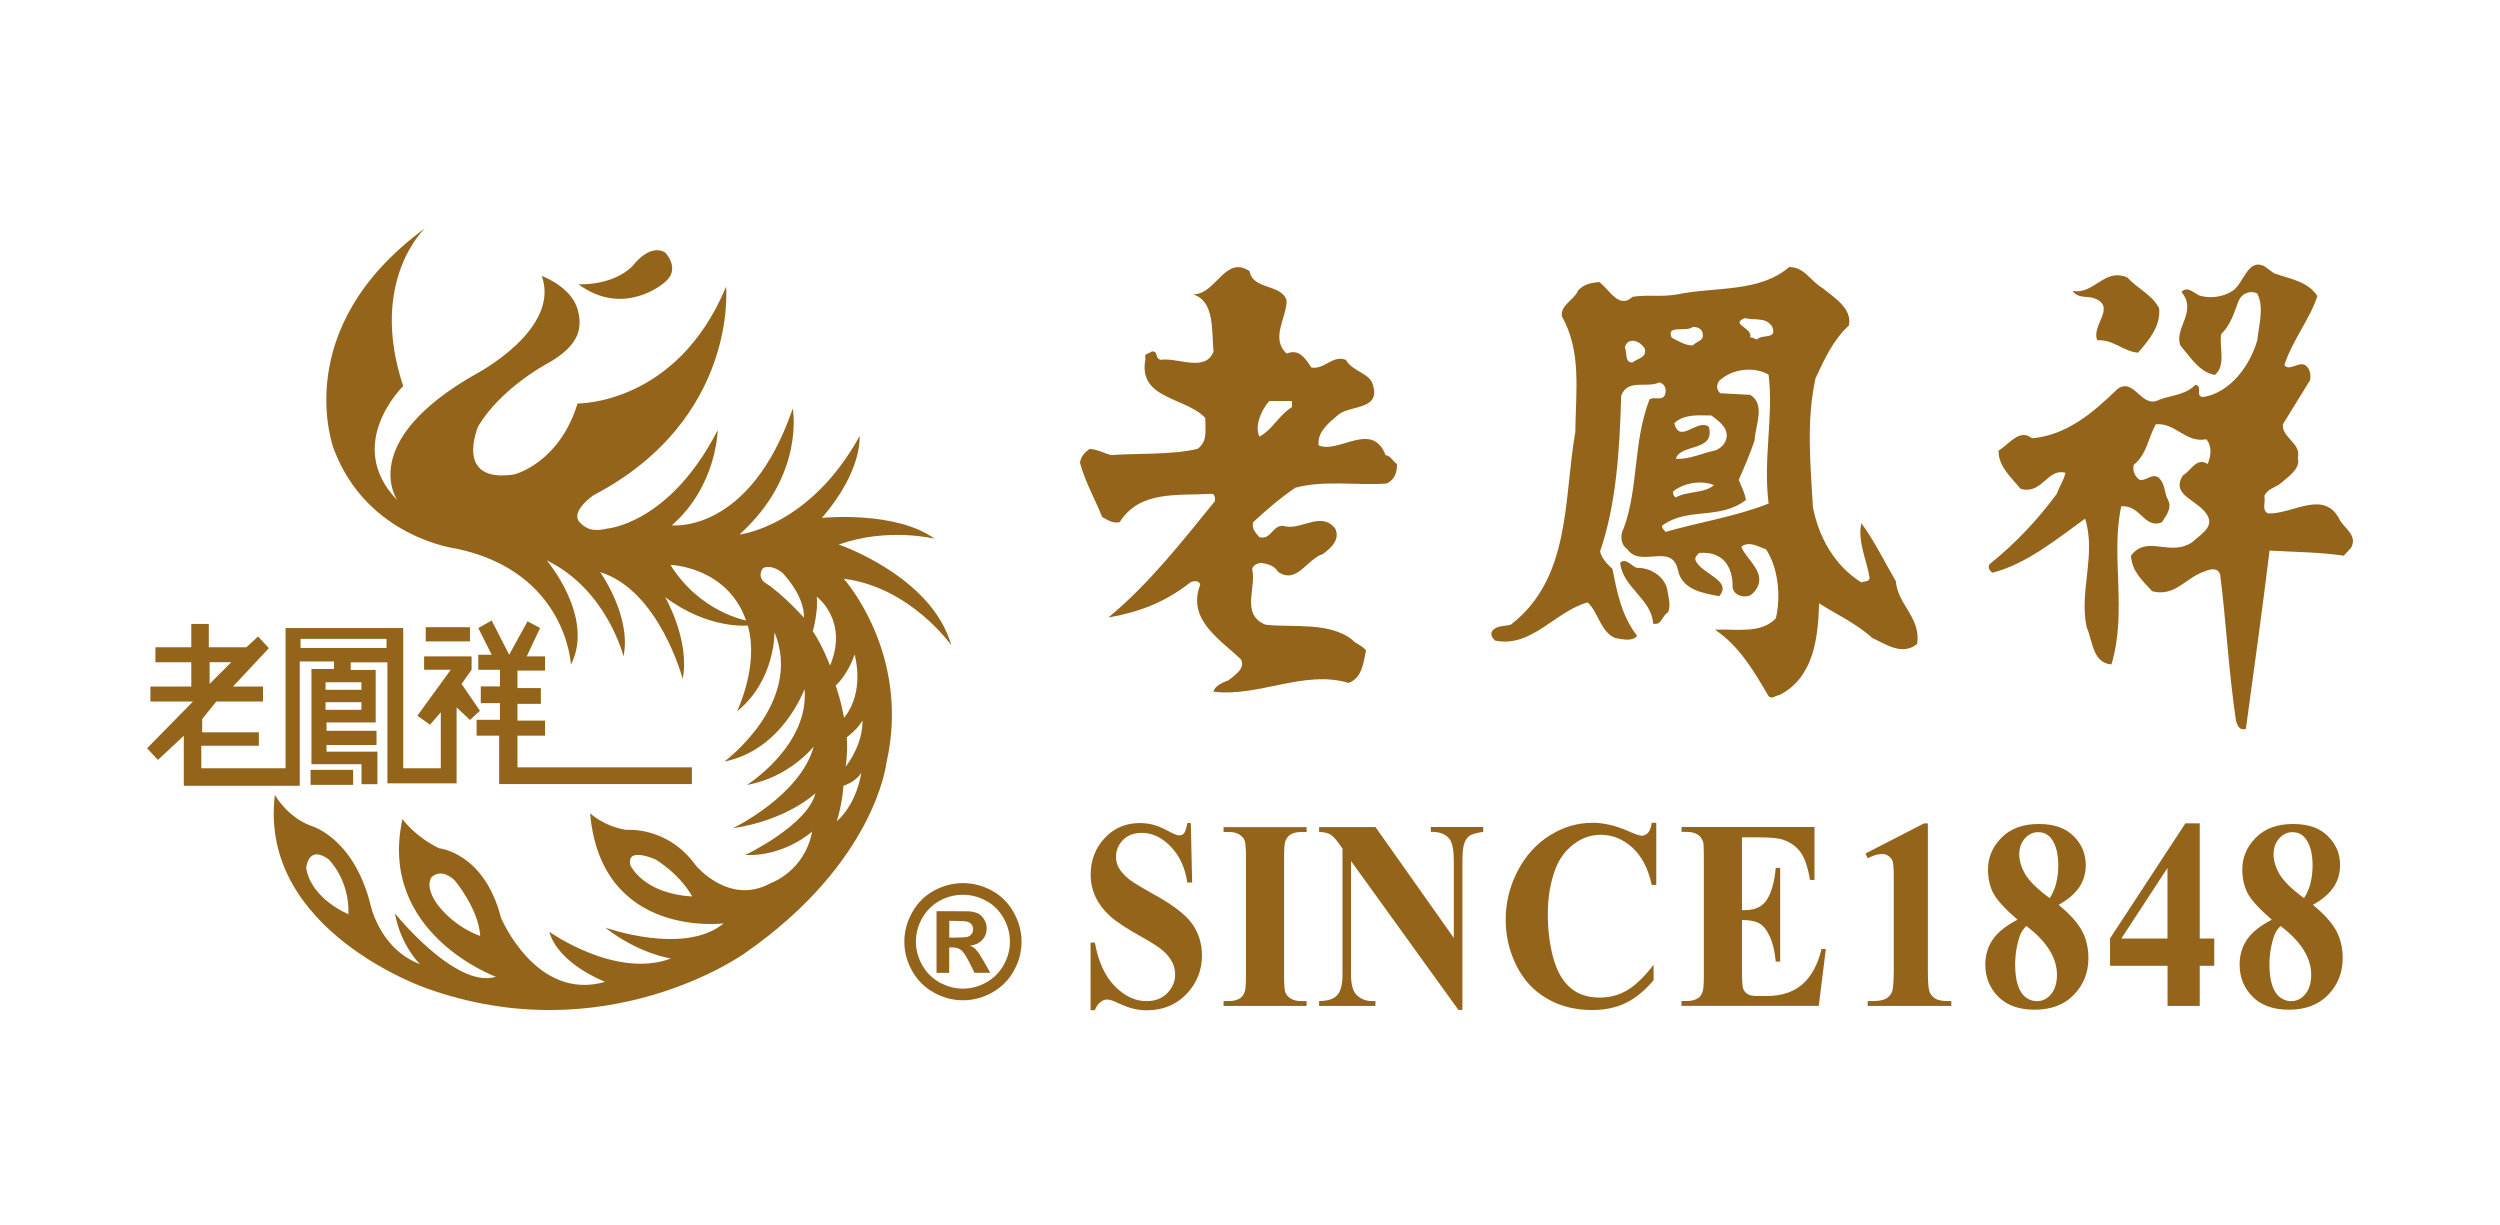 <svg width="102" height="50" viewBox="0 0 102 50" fill="none" xmlns="http://www.w3.org/2000/svg">
<path d="M92.782 11.15C93.412 11.382 94.149 11.466 94.549 12.076C94.297 12.917 93.498 13.948 93.203 14.894C93.391 15.167 93.771 14.746 94.044 14.894C94.276 15.042 94.276 15.315 94.256 15.503L93.141 17.312C93.101 17.88 93.899 18.069 93.751 18.679C93.878 19.12 93.353 19.456 93.037 19.729C92.828 19.898 92.511 19.939 92.386 20.234C92.448 20.487 92.261 20.803 92.534 20.948C93.544 20.992 94.848 19.918 95.478 21.242C95.71 21.599 96.192 21.872 95.919 22.356L95.626 22.672C94.638 22.525 93.608 22.525 92.598 22.463C92.302 24.881 91.966 27.296 91.632 29.737C91.379 29.821 91.295 29.61 91.231 29.421C90.938 27.485 90.831 25.404 90.581 23.427C90.453 23.114 90.119 23.239 89.93 23.323C89.193 23.555 88.732 24.374 87.806 24.121C87.365 23.637 86.985 23.302 86.944 22.67C87.617 21.788 88.54 22.754 89.466 22.104C89.739 21.831 90.328 21.535 90.076 21.053C89.739 20.4 88.52 20.232 89.066 19.393C89.382 19.224 89.614 18.635 90.076 18.931C90.203 18.594 90.267 18.214 90.015 17.921C89.173 18.089 88.752 17.227 87.954 17.312C87.64 17.88 87.597 18.531 87.051 18.972C87.01 19.224 87.094 19.433 87.303 19.581C87.576 19.625 87.786 19.308 88.058 19.477C88.354 19.729 88.29 20.107 88.459 20.403C88.627 20.739 88.375 21.035 88.206 21.308C87.492 21.601 87.344 20.594 86.546 20.655C86.105 22.716 86.799 24.945 86.146 27.11C85.368 27.046 85.388 26.144 85.136 25.595C84.82 24.124 85.536 22.632 85.072 21.16C83.957 21.961 82.698 23.009 81.287 23.369C81.183 23.285 81.076 23.137 81.183 23.012C82.233 22.17 83.139 21.203 83.914 20.153C84.019 19.859 84.21 19.584 84.271 19.291C83.534 19.081 83.325 20.194 82.442 19.944C82.042 19.462 81.54 19.038 81.54 18.388C81.96 18.135 82.402 17.462 82.907 17.883C84.294 17.758 85.365 16.875 86.398 15.866C87.092 15.381 87.365 16.707 88.102 16.307C88.604 16.118 89.173 16.118 89.573 15.697C89.89 15.781 89.553 16.138 89.867 16.202C91.004 16.034 91.802 14.899 92.096 13.889C92.157 13.279 92.389 12.542 92.096 11.976C91.8 11.828 91.463 11.976 91.338 12.27C91.15 12.754 91.025 13.236 90.622 13.636C90.54 14.185 90.831 14.899 90.369 15.297C89.739 15.192 89.359 14.562 88.961 14.098C88.688 13.384 89.675 12.711 89.002 11.912C89.295 11.619 89.548 12.037 89.823 12.081C90.244 12.185 90.726 12.101 91.083 11.872C91.565 11.555 91.693 10.525 92.386 10.862L92.787 11.155L92.782 11.15Z" fill="#93641A"/>
<path d="M88.094 12.581C88.158 13.315 87.673 13.884 87.232 14.389C86.643 14.345 86.222 13.843 85.572 13.884C85.299 13.274 86.393 12.517 85.424 12.16C85.128 12.076 84.773 12.18 84.561 11.867C85.444 12.032 85.844 10.92 86.791 11.318C87.211 11.782 87.8 12.012 88.094 12.581Z" fill="#93641A"/>
<path d="M56.994 18.928C56.826 18.824 56.742 18.592 56.533 18.572C55.987 17.143 54.62 18.528 53.799 18.171C53.735 17.623 54.22 17.245 54.62 16.909C55.105 16.531 56.301 16.72 56.028 15.753C55.923 15.207 55.186 15.184 54.913 14.682C54.367 14.473 54.051 15.082 53.505 14.996C53.212 14.534 52.96 14.238 52.495 14.427C51.822 13.797 52.495 12.976 52.495 12.262C52.286 11.568 51.108 11.841 50.983 11.063C49.973 10.39 49.616 12.03 48.67 12.009C49.575 12.282 49.427 13.501 49.512 14.343C49.175 15.205 48.06 14.575 47.346 14.68C47.114 14.616 47.262 14.302 46.989 14.343C46.905 14.427 46.653 14.407 46.737 14.639C46.4 16.299 48.397 16.195 49.175 17.056C49.175 17.561 49.279 18.003 48.859 18.316C47.744 18.569 46.441 18.485 45.326 18.569C45.033 18.485 44.781 18.337 44.464 18.316C44.255 18.444 44.087 18.653 44.064 18.885C44.276 19.663 44.673 20.357 44.969 21.094C45.201 21.219 45.39 21.367 45.684 21.303C46.502 20 48.038 20.229 49.425 20.148C49.573 20.148 49.573 20.316 49.573 20.441C48.27 22.04 46.903 23.805 45.222 25.195C46.42 24.983 47.492 24.606 48.565 23.764C48.67 23.7 48.943 23.66 48.966 23.869C48.42 25.276 49.785 26.098 50.626 26.896C50.835 27.273 50.374 27.546 50.121 27.758C49.889 27.842 49.552 27.988 49.512 28.22C51.34 28.452 53.212 27.317 55.02 27.863C55.566 27.674 55.63 27.044 55.734 26.539C55.566 26.327 55.334 26.286 55.166 26.098C54.22 25.361 52.728 25.613 51.633 25.488C50.603 25.067 51.276 23.976 51.088 23.218C51.129 23.05 51.297 22.986 51.445 22.966C51.697 23.007 51.97 23.05 52.139 23.323C52.896 23.871 53.337 22.797 53.967 22.609C54.283 22.377 54.702 22.02 54.472 21.558C53.883 20.823 53.064 21.683 52.348 21.453C51.906 21.433 51.863 22.043 51.381 21.915C51.213 21.726 51.065 21.558 51.129 21.305C51.695 20.78 52.264 20.296 52.853 19.898C54.051 19.581 55.355 19.814 56.574 19.729C56.89 19.581 57.015 19.268 56.994 18.931M52.707 16.615C52.182 16.929 51.909 17.541 51.384 17.814C51.172 17.373 51.468 16.722 51.784 16.363H52.71V16.615H52.707Z" fill="#93641A"/>
<path d="M77.352 23.721C76.89 22.922 76.469 22.06 75.944 21.346C75.776 22.081 76.176 22.902 76.281 23.575C76.26 23.764 76.049 23.7 75.944 23.764C74.829 23.07 74.2 21.892 73.967 20.693C73.863 18.885 73.695 17.181 74.072 15.437C74.429 14.68 74.766 13.902 75.439 13.272C75.564 12.578 74.85 12.157 74.365 11.757C73.86 11.463 73.631 10.895 72.998 10.895C71.779 11.945 69.991 11.693 68.459 12.007C67.745 12.134 67.26 12.007 66.609 12.111C66.043 12.637 65.663 11.798 65.243 11.504C64.926 11.545 64.613 11.588 64.38 11.861C64.233 12.239 63.646 12.448 63.728 12.912C64.526 14.34 64.296 15.896 64.273 17.62C63.789 20.395 64.105 23.57 61.647 25.483C61.394 25.567 61.08 25.503 60.889 25.735C60.784 25.881 60.889 26.029 60.994 26.133C62.486 26.45 63.455 24.935 64.778 24.578C65.22 24.998 65.304 25.776 65.893 26.029C66.166 26.072 66.587 26.197 66.798 25.945C66.168 25.146 65.977 24.18 65.788 23.211C65.6 23.042 65.347 22.79 65.283 22.497C65.957 20.54 66.082 18.291 66.145 16.149C66.398 15.432 67.216 15.853 67.701 15.6C67.954 15.664 68.017 15.937 67.91 16.149C67.762 16.358 67.489 16.169 67.301 16.294C66.627 18.038 66.859 19.867 66.25 21.55C66.102 21.803 66.102 22.203 66.398 22.412C66.944 23.19 68.206 22.116 68.459 23.254C68.627 24.073 69.489 24.2 70.142 24.325C70.708 23.675 69.405 23.422 69.175 22.854C69.134 22.726 69.259 22.642 69.323 22.56C69.576 22.54 69.828 22.56 70.037 22.665C70.542 22.874 70.711 23.486 70.688 23.968C70.731 24.241 71.024 24.369 71.297 24.325C71.466 24.305 71.613 24.116 71.698 23.968C72.034 23.315 71.236 22.813 71.045 22.308C71.361 22.055 71.738 22.308 72.055 22.412C72.56 23.19 72.664 24.325 72.455 25.228C71.846 25.878 70.815 25.649 69.974 25.692C70.963 26.365 71.529 27.332 72.159 28.403C72.307 28.551 72.453 28.36 72.6 28.36C73.988 27.646 74.177 26.07 74.22 24.618C74.809 24.996 75.776 25.46 76.385 26.026C76.931 26.279 77.604 26.763 78.214 26.279C78.403 25.228 77.415 24.659 77.352 23.713M66.609 14.787C66.273 14.807 66.4 14.386 66.293 14.177C66.398 13.736 66.923 13.884 67.115 14.241C67.178 14.618 66.798 14.618 66.609 14.789M68.374 18.717C68.563 18.087 69.994 18.444 69.721 17.414C69.259 17.056 68.522 18.148 68.313 17.266C68.714 16.868 69.407 16.952 69.828 16.952C70.037 17.12 70.269 17.266 70.394 17.518C70.563 17.875 70.331 18.255 69.974 18.38C69.448 18.485 68.902 18.76 68.377 18.717M69.93 19.791C69.53 20.148 68.836 20.023 68.374 20.296C68.27 20.232 68.249 20.148 68.27 20.043C68.711 19.706 69.384 19.579 69.93 19.791ZM69.068 13.335C69.257 13.335 69.469 13.42 69.469 13.629C69.532 13.902 69.216 13.925 69.068 14.09C68.795 14.111 68.479 13.922 68.206 13.777C67.954 13.228 68.816 13.568 69.068 13.335ZM72.159 20.546C70.835 21.071 69.341 21.303 67.954 21.701C67.89 21.617 67.722 21.489 67.869 21.407C68.9 20.693 70.183 21.216 71.233 20.398C71.193 20.104 71.045 19.852 70.94 19.576C71.172 19.051 71.402 18.526 71.59 17.959C71.611 17.37 72.052 16.488 71.402 16.108L70.183 16.044C70.035 15.896 70.014 15.73 70.142 15.539C70.647 15.057 71.55 14.93 72.159 15.287C72.368 17.011 71.93 18.691 72.159 20.543M71.698 13.841C71.573 13.861 71.529 13.736 71.404 13.777C71.552 13.376 70.542 13.228 71.195 12.979C71.552 13.083 72.057 12.915 72.31 13.335C72.519 13.861 71.889 13.629 71.7 13.841" fill="#93641A"/>
<path d="M68.018 24.017C68.058 24.33 68.186 24.669 68.058 24.983C67.806 25.111 67.806 25.529 67.449 25.445C67.385 24.435 66.207 23.973 66.102 22.963C66.334 22.731 66.564 23.111 66.796 23.172C67.321 23.152 67.89 23.509 68.015 24.014" fill="#93641A"/>
<path d="M18.833 27.903L19.241 27.324V26.781H17.303V27.324H18.392L17.03 29.199L17.543 29.571L17.984 29.061V31.344H16.451V25.626H11.651V31.344H8.213V30.426H10.562V29.88H8.249V29.337L8.825 28.622H10.73V28.01H9.506L10.97 26.445L10.529 25.968L10.052 26.409H8.519V25.457H7.805V26.409H6.341V27.021H7.805V28.01H6.137V28.622H7.874L6.002 30.528L6.443 31.005L7.499 30.018V32.06H12.23V26.988H13.625V27.296H12.707V31.178H14.75V31.994H15.398V30.668H13.322V30.395H15.362V29.816H13.322V29.477H15.329V27.332H14.309V27.023H15.806V31.961H18.629V28.862L19.175 29.375L19.583 29L18.833 27.908V27.903ZM8.552 27.018H9.435L8.552 27.903V27.018ZM14.747 28.959H13.283V28.651H14.747V28.959ZM14.747 28.143H13.283V27.837H14.747V28.143ZM15.77 26.439H12.263V26.067H15.77V26.439Z" fill="#93641A"/>
<path d="M14.408 31.41H12.671V32.022H14.408V31.41Z" fill="#93641A"/>
<path d="M19.175 25.59H17.369V26.169H19.175V25.59Z" fill="#93641A"/>
<path d="M20.06 25.317L19.514 25.623L20.06 26.712H19.514V27.327H20.399V28.005H19.616V28.689H20.399V29.367H19.445V30.015H20.366V31.989H28.229V31.308H21.113V30.015H22.238V29.4H21.113V28.719H22.067V28.074H21.113V27.36H22.238V26.781H21.491L22.034 25.623L21.524 25.35L20.774 26.712L20.06 25.317Z" fill="#93641A"/>
<path d="M23.6 11.599C25.472 12.976 27.107 11.53 27.107 11.53C27.803 10.984 27.14 10.303 27.14 10.303C26.494 9.913 25.814 10.849 25.814 10.849C24.98 11.683 23.6 11.599 23.6 11.599Z" fill="#93641A"/>
<path d="M38.815 26.337C38.032 23.512 34.22 22.218 34.22 22.218C36.227 21.502 38.134 21.981 38.134 21.981C36.535 20.823 33.536 21.13 33.536 21.13C35.207 19.189 35.071 17.794 35.071 17.794C33.026 21.502 30.17 21.808 30.17 21.808C32.858 19.39 32.345 16.669 32.345 16.669C30.575 21.808 27.41 21.433 27.41 21.433C29.249 19.834 29.282 17.551 29.282 17.551C27.308 21.397 24.755 21.568 24.755 21.568C24.074 21.739 23.819 21.471 23.669 21.328C23.22 20.89 24.209 20.209 24.209 20.209C30.131 17.113 29.624 11.698 29.624 11.698C27.614 16.531 23.564 16.462 23.564 16.462C22.814 18.913 20.978 19.357 20.978 19.357C18.491 19.732 19.514 17.386 19.514 17.386C20.432 15.853 22.271 14.866 22.271 14.866C23.715 14.078 23.75 13.328 23.574 12.649C23.327 11.701 22.103 11.257 22.103 11.257C22.886 13.435 19.448 15.241 19.448 15.241C14.513 18.031 16.214 20.413 16.214 20.413C14 18.133 16.451 15.751 16.451 15.751C15.023 11.461 17.336 9.316 17.336 9.316C11.72 13.435 13.625 18.337 13.625 18.337C14.99 21.943 18.629 22.387 18.629 22.387C23.123 23.338 23.294 27.118 23.294 27.118C24.281 25.18 22.307 22.864 22.307 22.864C24.76 24.055 25.439 26.779 25.439 26.779C25.778 25.144 24.485 23.341 24.485 23.341C26.9 24.09 27.854 27.699 27.854 27.699C28.16 26.133 27.14 24.363 27.14 24.363C28.91 25.692 30.509 25.521 30.509 25.521C30.986 27.154 30.067 29.026 30.067 29.026C31.634 27.768 31.6 25.794 31.6 25.794C32.791 28.686 29.555 31.071 29.555 31.071C31.939 30.594 32.825 28.11 32.825 28.11C33.026 30.423 30.476 32.025 30.476 32.025C32.212 31.719 33.199 30.459 33.199 30.459C32.654 32.466 29.899 33.795 29.899 33.795C32.146 33.453 33.268 32.364 33.268 32.364C32.962 33.66 30.409 34.884 30.409 34.884C32.008 34.953 33.133 33.93 33.133 33.93C32.827 35.565 31.429 36.039 31.429 36.039C29.762 36.96 28.4 35.325 28.4 35.325C27.242 33.69 25.541 33.861 25.541 33.861C24.589 33.69 24.077 33.18 24.077 33.18C24.52 38.319 29.524 37.674 29.524 37.674C27.925 39.003 24.691 37.845 24.691 37.845C26.086 38.934 27.379 39.105 27.379 39.105C25.13 39.956 22.411 38.016 22.411 38.016C22.786 39.342 24.691 40.059 24.691 40.059C21.868 40.875 20.437 37.437 20.437 37.437C19.756 34.782 17.918 34.611 17.918 34.611C16.93 34.134 16.42 33.42 16.42 33.42C15.4 38.082 20.231 39.852 20.231 39.852C18.598 40.362 16.114 37.266 16.114 37.266C16.352 38.592 17.137 39.339 17.137 39.339C15.433 38.691 15.094 36.822 15.094 36.822C14.38 34.131 12.679 33.69 12.679 33.69C11.692 33.315 11.215 32.43 11.215 32.43C10.537 37.98 17.41 40.326 17.41 40.326C24.73 42.948 30.379 38.898 30.379 38.898C35.724 35.187 36.163 31.137 36.163 31.137C37.186 26.677 34.426 23.614 34.426 23.614C37.15 23.953 38.821 26.337 38.821 26.337M27.354 23.047C27.354 23.047 29.67 23.114 30.44 25.315C30.44 25.315 28.555 24.976 27.354 23.047ZM31.213 23.774C31.213 23.774 30.873 23.57 31.123 23.185C31.123 23.185 31.419 22.981 31.919 23.366C31.919 23.366 32.827 24.274 32.802 25.205C32.802 25.205 31.962 24.251 31.213 23.774ZM25.719 35.304C25.538 34.509 26.765 35.075 26.765 35.075C27.854 35.779 28.239 36.575 28.239 36.575C26.242 36.462 25.719 35.304 25.719 35.304ZM17.892 36.96C17.892 36.96 17.323 36.276 17.596 35.802C17.596 35.802 17.958 35.371 18.55 35.917C18.55 35.917 19.527 37.072 19.593 38.187C19.593 38.187 18.639 37.891 17.892 36.962M12.493 35.414C12.493 35.414 12.562 34.46 13.398 35.052C13.398 35.052 14.263 35.868 14.217 37.299C14.217 37.299 12.697 36.687 12.493 35.414ZM33.164 25.748C33.164 25.748 33.391 24.955 33.322 24.343C33.322 24.343 34.638 25.317 33.865 27.156C33.865 27.156 33.572 26.363 33.161 25.748M34.141 33.509C34.141 33.509 34.367 32.805 34.413 32.058C34.413 32.058 34.89 31.923 35.14 31.535C35.14 31.535 34.982 32.762 34.141 33.509ZM34.503 31.285C34.503 31.285 34.597 30.693 34.549 30.081C34.549 30.081 35.028 29.719 35.184 29.4C35.184 29.4 35.275 30.242 34.503 31.285ZM34.867 26.702C34.867 26.702 35.319 28.202 34.436 29.288C34.436 29.288 34.324 28.607 34.095 27.972C34.095 27.972 34.574 27.564 34.867 26.702Z" fill="#93641A"/>
<path d="M40.233 36.751C40.534 36.914 40.771 37.148 40.945 37.455C41.118 37.763 41.205 38.084 41.205 38.419C41.205 38.753 41.121 39.069 40.95 39.372C40.779 39.676 40.544 39.91 40.241 40.081C39.937 40.252 39.621 40.337 39.287 40.337C38.953 40.337 38.637 40.25 38.331 40.081C38.03 39.91 37.792 39.676 37.624 39.372C37.456 39.072 37.369 38.753 37.369 38.419C37.369 38.084 37.453 37.763 37.629 37.455C37.803 37.148 38.04 36.914 38.341 36.751C38.642 36.587 38.955 36.506 39.284 36.506C39.613 36.506 39.927 36.587 40.228 36.751M38.109 36.337C37.731 36.541 37.435 36.835 37.221 37.22C37.004 37.602 36.897 38.003 36.897 38.421C36.897 38.839 37.004 39.235 37.214 39.612C37.425 39.992 37.721 40.285 38.098 40.495C38.476 40.706 38.871 40.811 39.289 40.811C39.708 40.811 40.103 40.706 40.48 40.495C40.858 40.285 41.151 39.99 41.363 39.612C41.572 39.237 41.679 38.837 41.679 38.421C41.679 38.005 41.572 37.602 41.355 37.22C41.139 36.835 40.843 36.541 40.468 36.337C40.09 36.131 39.697 36.031 39.289 36.031C38.881 36.031 38.486 36.133 38.109 36.337ZM38.728 39.689V38.656H38.861C39.004 38.656 39.121 38.691 39.213 38.763C39.305 38.834 39.419 39.005 39.557 39.283L39.761 39.691H40.404L40.116 39.184C40.009 39.005 39.947 38.903 39.93 38.878C39.856 38.783 39.8 38.719 39.759 38.684C39.715 38.651 39.657 38.617 39.58 38.587C39.794 38.556 39.958 38.477 40.078 38.347C40.197 38.22 40.256 38.064 40.256 37.883C40.256 37.75 40.223 37.63 40.159 37.523C40.095 37.414 40.019 37.335 39.925 37.281C39.83 37.23 39.7 37.194 39.529 37.182C39.471 37.179 39.203 37.176 38.723 37.176H38.211V39.694H38.728V39.689ZM38.728 37.572H38.932C39.221 37.572 39.399 37.585 39.476 37.608C39.55 37.63 39.603 37.671 39.644 37.725C39.685 37.778 39.705 37.842 39.705 37.911C39.705 37.98 39.685 38.046 39.644 38.102C39.603 38.158 39.547 38.199 39.478 38.222C39.407 38.243 39.226 38.255 38.935 38.255H38.731V37.572H38.728Z" fill="#93641A"/>
<path d="M48.586 33.575L48.639 36.008H48.443C48.351 35.399 48.124 34.907 47.762 34.537C47.4 34.164 47.01 33.981 46.589 33.981C46.265 33.981 46.007 34.078 45.816 34.274C45.627 34.471 45.533 34.695 45.533 34.95C45.533 35.111 45.566 35.256 45.632 35.381C45.724 35.549 45.872 35.718 46.076 35.881C46.227 36.001 46.571 36.21 47.114 36.511C47.872 36.932 48.384 37.327 48.647 37.702C48.907 38.074 49.04 38.503 49.04 38.982C49.04 39.592 48.828 40.117 48.407 40.558C47.986 40.997 47.448 41.219 46.798 41.219C46.594 41.219 46.403 41.196 46.219 41.15C46.038 41.104 45.808 41.015 45.535 40.887C45.382 40.816 45.257 40.78 45.158 40.78C45.074 40.78 44.987 40.816 44.895 40.887C44.803 40.959 44.727 41.068 44.671 41.216H44.495V38.459H44.671C44.811 39.235 45.081 39.826 45.482 40.234C45.882 40.642 46.313 40.846 46.775 40.846C47.132 40.846 47.415 40.737 47.627 40.517C47.838 40.298 47.946 40.043 47.946 39.752C47.946 39.579 47.905 39.413 47.823 39.253C47.742 39.092 47.619 38.936 47.453 38.791C47.288 38.646 46.994 38.457 46.573 38.222C45.984 37.896 45.561 37.618 45.303 37.388C45.046 37.159 44.847 36.901 44.709 36.618C44.571 36.335 44.5 36.021 44.5 35.682C44.5 35.1 44.689 34.606 45.069 34.195C45.449 33.787 45.926 33.581 46.502 33.581C46.711 33.581 46.915 33.608 47.114 33.667C47.265 33.711 47.446 33.79 47.663 33.907C47.877 34.024 48.027 34.083 48.114 34.083C48.201 34.083 48.262 34.055 48.31 33.996C48.359 33.938 48.402 33.8 48.443 33.581H48.586V33.575Z" fill="#93641A"/>
<path d="M53.309 40.844V41.043H49.922V40.844H50.136C50.325 40.844 50.475 40.806 50.59 40.732C50.672 40.681 50.735 40.597 50.781 40.474C50.817 40.388 50.835 40.163 50.835 39.796V34.993C50.835 34.621 50.817 34.386 50.781 34.295C50.746 34.2 50.674 34.119 50.57 34.05C50.463 33.981 50.32 33.945 50.136 33.945H49.922V33.746H53.309V33.945H53.095C52.906 33.945 52.755 33.983 52.641 34.057C52.559 34.108 52.493 34.193 52.444 34.315C52.408 34.402 52.391 34.626 52.391 34.993V39.796C52.391 40.168 52.408 40.403 52.444 40.495C52.48 40.589 52.554 40.671 52.658 40.739C52.766 40.808 52.908 40.844 53.092 40.844H53.306H53.309Z" fill="#93641A"/>
<path d="M56.117 33.741L59.315 38.268V35.129C59.315 34.69 59.259 34.394 59.147 34.241C58.994 34.032 58.736 33.932 58.377 33.94V33.741H60.516V33.94C60.243 33.981 60.057 34.032 59.965 34.093C59.871 34.157 59.797 34.259 59.746 34.399C59.693 34.542 59.667 34.784 59.667 35.129V41.206H59.504L55.122 35.129V39.77C55.122 40.191 55.206 40.474 55.377 40.622C55.548 40.77 55.742 40.844 55.964 40.844H56.117V41.043H53.819V40.844C54.176 40.841 54.423 40.757 54.564 40.597C54.704 40.436 54.773 40.16 54.773 39.773V34.621L54.635 34.427C54.498 34.233 54.378 34.106 54.273 34.045C54.169 33.983 54.016 33.95 53.819 33.943V33.744H56.117V33.741Z" fill="#93641A"/>
<path d="M67.576 33.575V36.105H67.39C67.25 35.445 66.99 34.94 66.607 34.588C66.225 34.236 65.791 34.06 65.306 34.06C64.901 34.06 64.531 34.19 64.192 34.453C63.855 34.715 63.608 35.057 63.452 35.48C63.251 36.024 63.151 36.626 63.151 37.289C63.151 37.952 63.225 38.536 63.371 39.074C63.516 39.61 63.746 40.015 64.059 40.291C64.37 40.566 64.776 40.701 65.273 40.701C65.681 40.701 66.054 40.602 66.393 40.4C66.732 40.199 67.089 39.852 67.467 39.362V39.992C67.104 40.421 66.724 40.729 66.332 40.92C65.939 41.112 65.477 41.209 64.952 41.209C64.261 41.209 63.646 41.053 63.111 40.739C62.575 40.428 62.159 39.979 61.868 39.393C61.578 38.809 61.432 38.184 61.432 37.523C61.432 36.827 61.593 36.167 61.917 35.542C62.241 34.917 62.677 34.432 63.225 34.088C63.774 33.744 64.358 33.57 64.977 33.57C65.434 33.57 65.913 33.682 66.421 33.904C66.714 34.035 66.9 34.098 66.98 34.098C67.082 34.098 67.171 34.055 67.245 33.971C67.319 33.886 67.367 33.751 67.39 33.57H67.576V33.575Z" fill="#93641A"/>
<path d="M71.073 34.162V37.133H71.203C71.614 37.133 71.912 36.988 72.096 36.697C72.279 36.406 72.399 35.978 72.45 35.409H72.631V39.232H72.45C72.412 38.816 72.33 38.475 72.208 38.209C72.085 37.944 71.942 37.766 71.779 37.674C71.616 37.582 71.381 37.536 71.073 37.536V39.592C71.073 39.995 71.088 40.24 71.119 40.329C71.149 40.418 71.205 40.492 71.29 40.551C71.371 40.609 71.506 40.637 71.69 40.637H72.078C72.682 40.637 73.169 40.479 73.534 40.163C73.899 39.847 74.161 39.367 74.319 38.719H74.495L74.205 41.04H68.604V40.841H68.818C69.007 40.841 69.157 40.803 69.272 40.729C69.354 40.678 69.418 40.594 69.463 40.472C69.499 40.385 69.517 40.16 69.517 39.793V34.991C69.517 34.662 69.509 34.458 69.494 34.381C69.463 34.256 69.402 34.159 69.318 34.091C69.198 33.991 69.032 33.94 68.821 33.94H68.607V33.741H74.031V35.901H73.85C73.758 35.373 73.628 34.996 73.46 34.766C73.292 34.537 73.057 34.369 72.751 34.261C72.572 34.198 72.238 34.164 71.746 34.164H71.078L71.073 34.162Z" fill="#93641A"/>
<path d="M78.657 33.591V39.561C78.657 40.01 78.675 40.296 78.711 40.421C78.747 40.546 78.821 40.645 78.93 40.724C79.043 40.803 79.221 40.844 79.466 40.844H79.614V41.043H76.201V40.844H76.372C76.65 40.844 76.847 40.808 76.964 40.737C77.081 40.666 77.16 40.566 77.204 40.441C77.244 40.316 77.265 40.023 77.265 39.564V35.779C77.265 35.442 77.249 35.231 77.222 35.146C77.193 35.062 77.14 34.991 77.061 34.932C76.982 34.873 76.892 34.843 76.79 34.843C76.627 34.843 76.431 34.902 76.199 35.016L76.112 34.822L78.497 33.596H78.655L78.657 33.591Z" fill="#93641A"/>
<path d="M83.993 36.919C84.449 37.296 84.765 37.646 84.941 37.972C85.117 38.296 85.207 38.669 85.207 39.089C85.207 39.678 85.01 40.176 84.617 40.584C84.225 40.992 83.689 41.196 83.013 41.196C82.373 41.196 81.878 41.017 81.526 40.663C81.177 40.308 81.001 39.872 81.001 39.36C81.001 38.969 81.103 38.625 81.305 38.332C81.506 38.039 81.843 37.768 82.314 37.523C81.802 37.082 81.473 36.72 81.327 36.442C81.182 36.161 81.111 35.838 81.111 35.468C81.111 34.981 81.294 34.55 81.662 34.177C82.029 33.805 82.534 33.619 83.174 33.619C83.814 33.619 84.268 33.782 84.6 34.111C84.934 34.44 85.099 34.833 85.099 35.292C85.099 35.636 85.01 35.94 84.829 36.205C84.648 36.468 84.37 36.707 83.99 36.919M82.674 37.781C82.575 37.88 82.506 37.972 82.465 38.056C82.401 38.181 82.345 38.365 82.294 38.605C82.243 38.844 82.218 39.097 82.218 39.36C82.218 39.696 82.256 39.979 82.332 40.206C82.409 40.433 82.519 40.599 82.659 40.699C82.799 40.798 82.947 40.849 83.097 40.849C83.329 40.849 83.526 40.752 83.684 40.561C83.842 40.37 83.924 40.107 83.924 39.773C83.924 39.077 83.508 38.413 82.677 37.781M83.628 36.644C83.745 36.465 83.835 36.264 83.891 36.042C83.947 35.82 83.977 35.575 83.977 35.31C83.977 34.843 83.888 34.486 83.71 34.239C83.577 34.047 83.391 33.953 83.156 33.953C82.942 33.953 82.761 34.04 82.61 34.213C82.46 34.386 82.386 34.603 82.386 34.861C82.386 35.118 82.47 35.394 82.636 35.677C82.804 35.96 83.133 36.281 83.628 36.644Z" fill="#93641A"/>
<path d="M86.087 38.291L89.165 33.591H89.749V38.291H90.341V39.406H89.749V41.043H88.436V39.406H86.09V38.291H86.087ZM86.551 38.291H88.433V35.412L86.551 38.291Z" fill="#93641A"/>
<path d="M94.368 36.919C94.825 37.296 95.141 37.646 95.317 37.972C95.493 38.296 95.582 38.669 95.582 39.089C95.582 39.678 95.386 40.176 94.993 40.584C94.6 40.992 94.065 41.196 93.389 41.196C92.749 41.196 92.254 41.017 91.902 40.663C91.552 40.308 91.376 39.872 91.376 39.36C91.376 38.969 91.478 38.625 91.68 38.332C91.881 38.039 92.218 37.768 92.69 37.523C92.177 37.082 91.848 36.72 91.703 36.442C91.558 36.161 91.486 35.838 91.486 35.468C91.486 34.981 91.67 34.55 92.037 34.177C92.404 33.805 92.909 33.619 93.549 33.619C94.189 33.619 94.644 33.782 94.975 34.111C95.309 34.44 95.475 34.833 95.475 35.292C95.475 35.636 95.386 35.94 95.205 36.205C95.023 36.468 94.746 36.707 94.365 36.919M93.049 37.781C92.95 37.88 92.881 37.972 92.84 38.056C92.777 38.181 92.721 38.365 92.669 38.605C92.618 38.844 92.593 39.097 92.593 39.36C92.593 39.696 92.631 39.979 92.708 40.206C92.784 40.433 92.894 40.599 93.034 40.699C93.174 40.798 93.322 40.849 93.47 40.849C93.702 40.849 93.899 40.752 94.057 40.561C94.215 40.37 94.297 40.107 94.297 39.773C94.297 39.077 93.881 38.413 93.049 37.781ZM94.003 36.644C94.121 36.465 94.21 36.264 94.266 36.042C94.322 35.82 94.353 35.575 94.353 35.31C94.353 34.843 94.263 34.486 94.085 34.239C93.952 34.047 93.766 33.953 93.531 33.953C93.317 33.953 93.136 34.04 92.986 34.213C92.835 34.386 92.761 34.603 92.761 34.861C92.761 35.118 92.846 35.394 93.011 35.677C93.18 35.96 93.509 36.281 94.003 36.644Z" fill="#93641A"/>
</svg>
